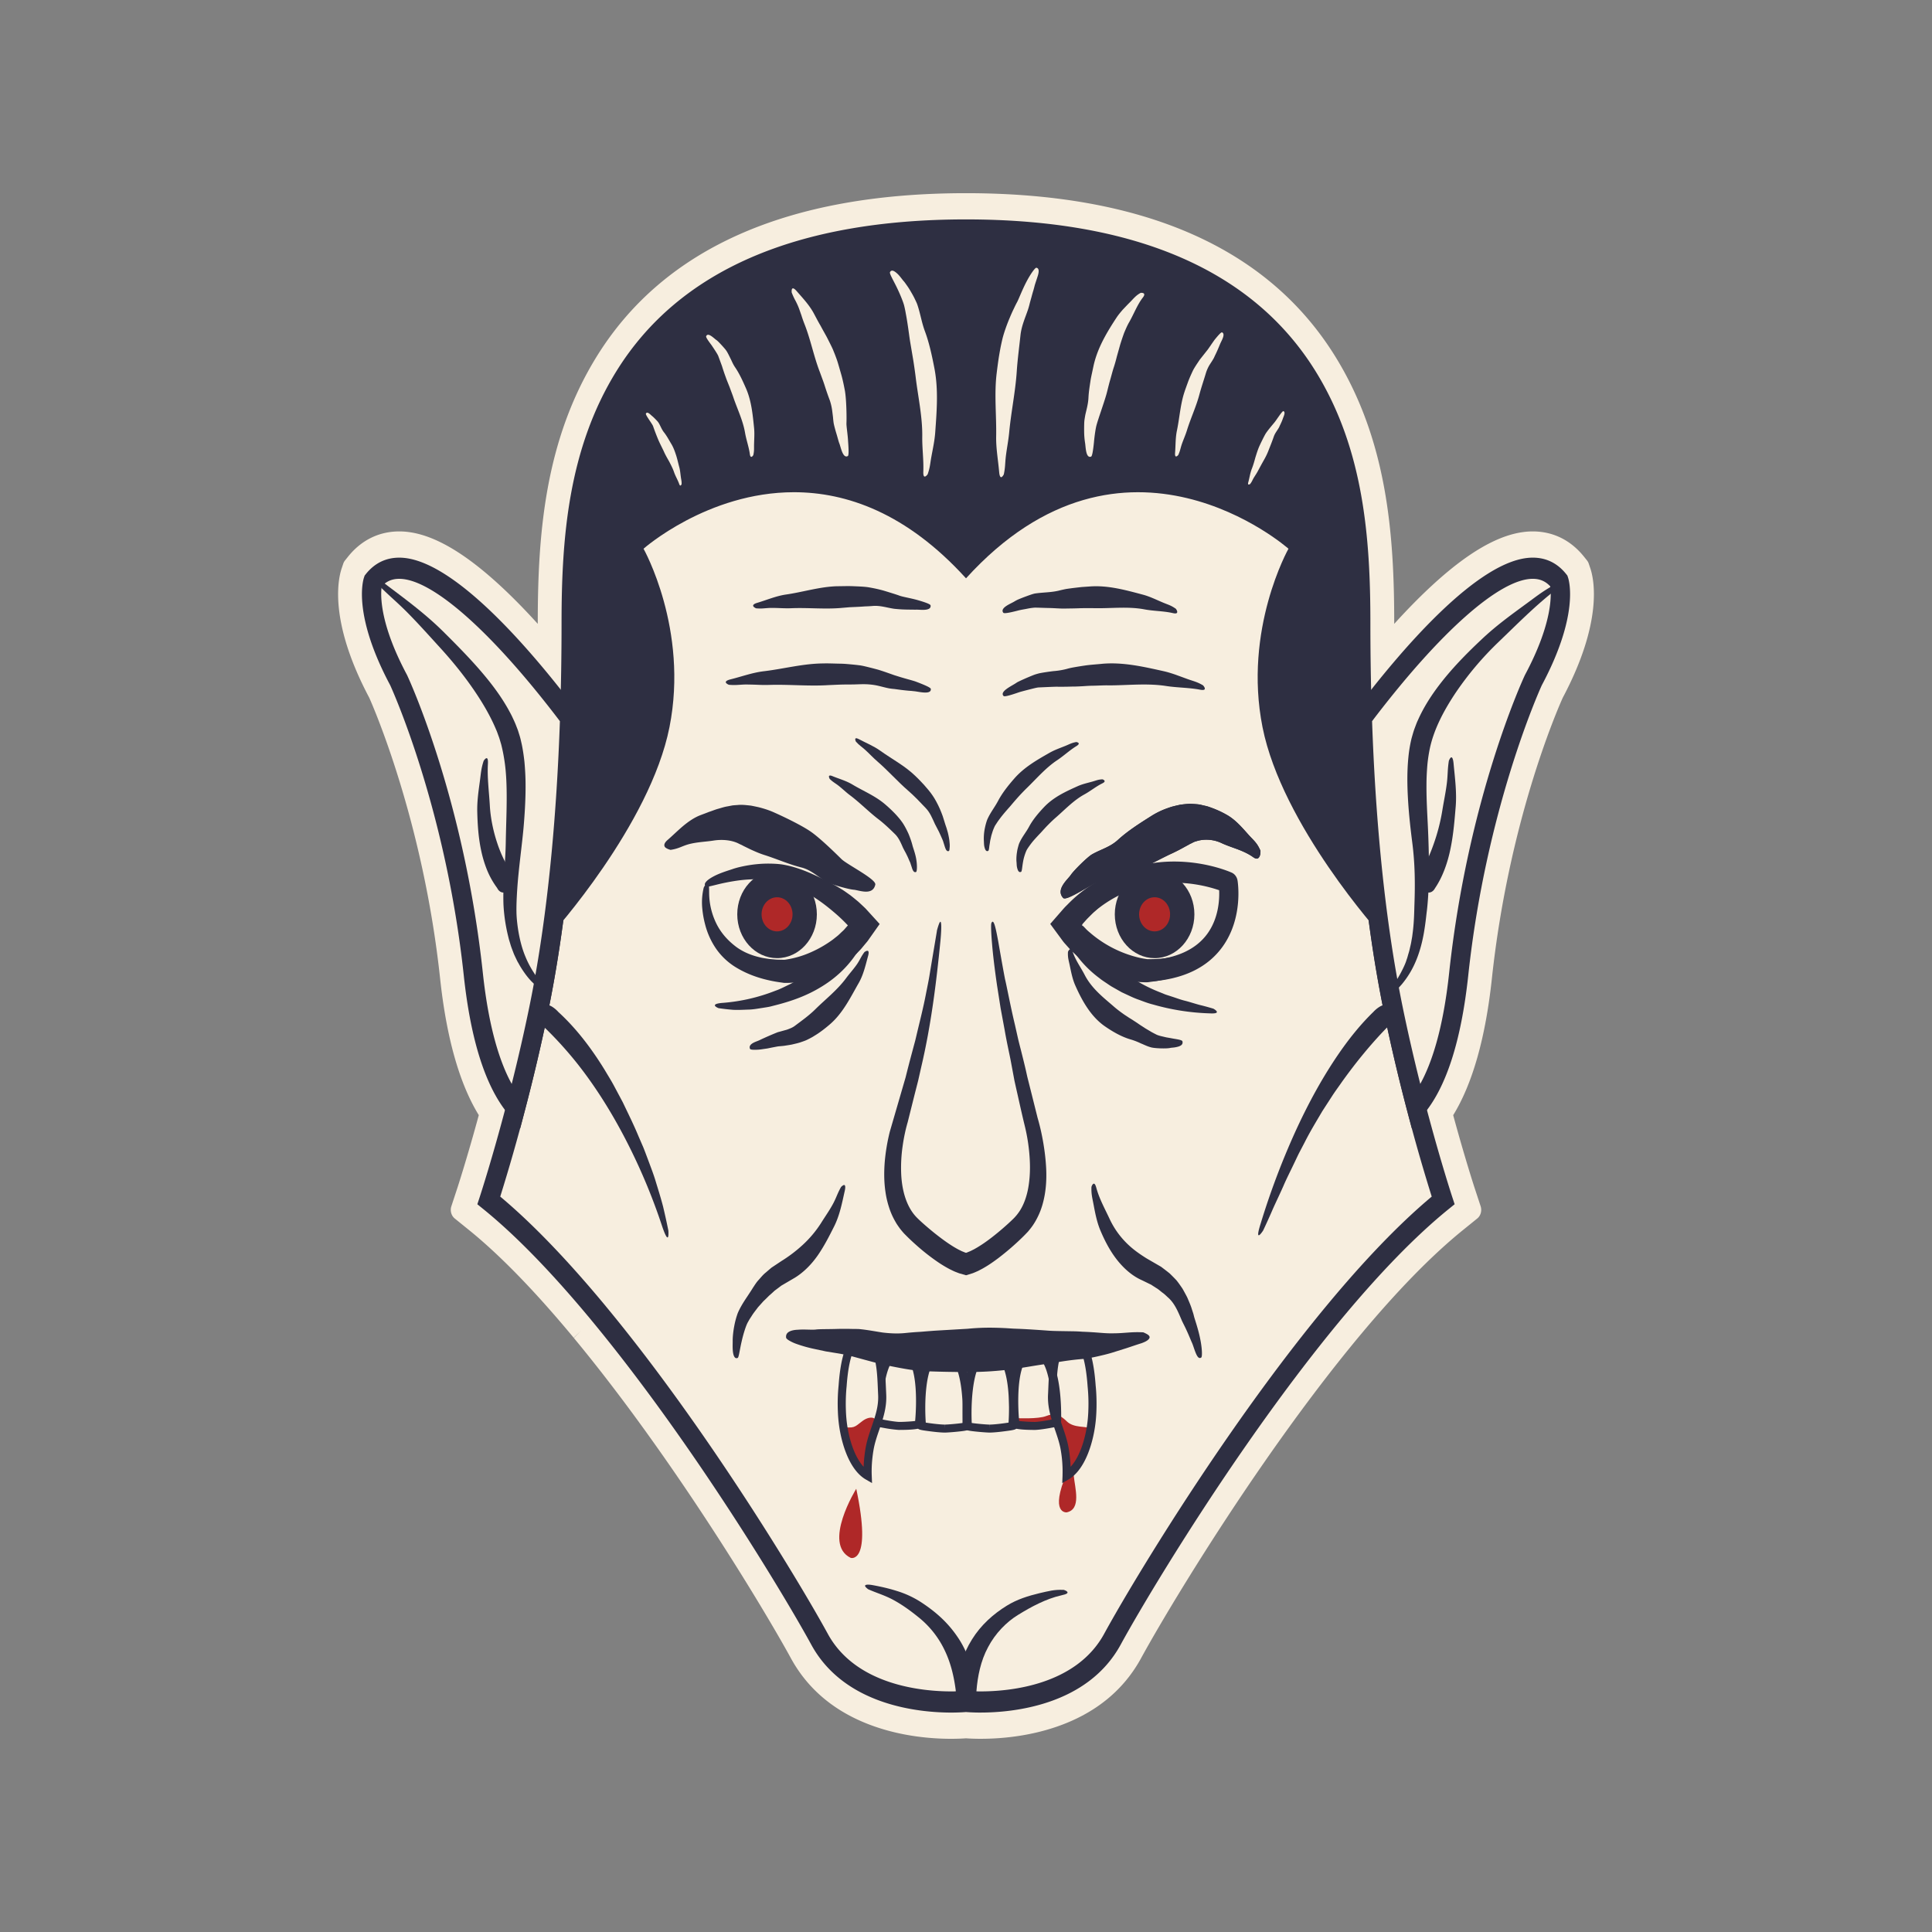 <?xml version="1.0" encoding="UTF-8"?>
<svg data-bbox="35.001 19.998 130 160.002" viewBox="0 0 200 200" height="200" width="200" xmlns="http://www.w3.org/2000/svg" data-type="color">
    <rect x="0" y="0" width="200" height="200" fill="#808080" stroke="none"/>
    <g>
        <path fill="#f7eedf" d="M99.998 22.715c17.566 0 29.745 5.292 36.197 15.729 4.981 8.057 5.668 17.27 5.668 26.025q.001 3.53.08 6.934c4.661-5.893 11.758-13.675 16.725-13.675 1.395 0 2.56.573 3.463 1.704l.121.152.064.189c.129.381 1.148 3.928-2.709 11.16-.291.637-5.77 12.835-7.616 30.043-.688 6.42-2.125 11.101-4.271 13.932l.242.912c1.304 4.831 2.357 8.042 2.368 8.073l.254.771-.6.486c-13.956 11.298-30.347 38.451-33.972 45.104-3.458 6.346-11.278 7.031-14.48 7.031-.778 0-1.326-.039-1.535-.056-.208.017-.757.056-1.535.056-3.202 0-11.021-.685-14.48-7.031-2.517-4.621-12.1-20.704-22.747-33.562l-.043-.054c-4.082-4.923-7.843-8.788-11.18-11.488l-.6-.486.253-.771c.012-.037 1.196-3.65 2.61-8.989-2.146-2.831-3.581-7.511-4.27-13.929-1.85-17.234-7.326-29.409-7.616-30.043-3.858-7.233-2.838-10.779-2.709-11.16l.064-.189.121-.152c.904-1.131 2.069-1.704 3.463-1.704 4.966 0 12.061 7.779 16.722 13.671.052-2.277.079-4.596.079-6.93 0-8.755.687-17.968 5.669-26.025 6.453-10.437 18.631-15.729 36.196-15.729m.004-1.605c-18.077 0-30.66 5.528-37.401 16.431-5.204 8.417-5.921 17.917-5.921 26.929q0 1.41-.014 2.839c-2.088-2.448-4.075-4.524-5.932-6.196-3.727-3.357-6.801-4.989-9.398-4.989-1.806 0-3.382.778-4.558 2.249l-.121.151-.178.222-.094.278-.064.189c-.25.738-1.291 4.807 2.793 12.487.426.942 5.661 12.792 7.451 29.465.67 6.243 2.05 10.972 4.108 14.078-1.303 4.843-2.36 8.071-2.371 8.105l-.253.771-.371 1.129.878.711.6.486c3.256 2.635 6.941 6.423 10.953 11.26l.041.051.008.01.008.009c10.568 12.764 20.076 28.722 22.574 33.306 1.685 3.092 4.427 5.313 8.149 6.601 2.889 1 5.717 1.21 7.581 1.21.703 0 1.233-.029 1.535-.052.302.023.832.052 1.535.052 1.863 0 4.691-.21 7.581-1.21 3.722-1.288 6.464-3.509 8.149-6.601 3.593-6.594 19.824-33.497 33.585-44.637l.6-.486.879-.712-.372-1.129-.254-.771c-.043-.131-1.076-3.297-2.341-7.983l-.031-.117c2.059-3.105 3.441-7.836 4.111-14.082 1.786-16.645 7.025-28.521 7.451-29.466 4.082-7.679 3.043-11.748 2.792-12.486l-.064-.189-.094-.277-.177-.222-.121-.152c-1.176-1.471-2.752-2.249-4.558-2.249-2.597 0-5.672 1.632-9.4 4.99-1.857 1.673-3.845 3.75-5.934 6.199q-.014-1.427-.014-2.843c0-9.013-.717-18.513-5.92-26.929-6.741-10.903-19.325-16.431-37.402-16.431Z" data-color="1"/>
        <path fill="#f7eedf" d="M101.533 180c-.672 0-1.196-.026-1.535-.05-.337.024-.86.05-1.535.05-1.934 0-4.871-.219-7.883-1.261-3.965-1.372-6.895-3.757-8.711-7.089-2.484-4.56-11.941-20.433-22.454-33.13l-.009-.011.738-.755-.753.736-.037-.047c-3.965-4.78-7.598-8.516-10.799-11.107l-1.479-1.197c-.36-.291-.503-.809-.351-1.271l.625-1.9c.01-.032.994-3.042 2.214-7.53-2-3.255-3.346-8.01-4.004-14.145-1.757-16.375-6.957-28.219-7.337-29.068-4.185-7.889-3.239-12.251-2.849-13.402l.158-.467a1.1 1.1 0 0 1 .188-.345l.299-.374c1.372-1.717 3.21-2.625 5.314-2.625 2.838 0 6.121 1.714 10.036 5.239 1.365 1.23 2.806 2.68 4.3 4.329v-.113c0-9.189.739-18.888 6.096-27.553 6.94-11.225 19.804-16.916 38.234-16.916s31.295 5.691 38.235 16.916c5.357 8.664 6.095 18.363 6.095 27.553v.117c1.495-1.65 2.937-3.101 4.302-4.331 3.915-3.527 7.199-5.241 10.038-5.241 2.104 0 3.941.908 5.314 2.625l.299.374q.123.153.187.345l.158.466c.39 1.151 1.336 5.513-2.849 13.402-.636 1.417-5.6 12.878-7.338 29.069-.658 6.139-2.005 10.895-4.006 14.15 1.197 4.402 2.173 7.397 2.215 7.526l.625 1.898c.152.463.01.981-.35 1.272l-1.479 1.197c-13.626 11.031-29.747 37.76-33.318 44.314-1.815 3.332-4.746 5.717-8.711 7.088-3.011 1.042-5.949 1.261-7.883 1.261Zm-1.535-3.88q.039 0 .076.003c.19.016.714.053 1.458.053 3.03 0 10.423-.633 13.616-6.493 3.646-6.692 20.141-34.01 34.232-45.421-.128-.392-1.139-3.515-2.383-8.126l-.183-.687-.061-.231a1.2 1.2 0 0 1 .194-1.022c2.019-2.663 3.38-7.155 4.044-13.351 1.874-17.461 7.479-29.891 7.717-30.411l.031-.063c3.666-6.874 2.688-10.047 2.634-10.208-.714-.892-1.599-1.326-2.706-1.326-3.514 0-9.184 4.721-15.966 13.294-.273.345-.71.47-1.101.315s-.655-.558-.666-1.015a306 306 0 0 1-.081-6.962c0-8.578-.665-17.593-5.493-25.401-6.254-10.115-18.152-15.244-35.365-15.244s-29.11 5.129-35.364 15.244c-4.828 7.809-5.494 16.823-5.494 25.401 0 2.293-.027 4.634-.079 6.958-.01.457-.275.861-.665 1.016-.391.155-.828.03-1.101-.315-6.78-8.571-12.449-13.291-15.963-13.291-1.107 0-1.992.434-2.706 1.326-.053.16-1.032 3.334 2.635 10.208l.031.063c.238.52 5.841 12.927 7.717 30.411.664 6.195 2.024 10.686 4.043 13.349.215.284.288.667.194 1.021-1.387 5.237-2.559 8.841-2.627 9.046 3.388 2.743 7.197 6.655 11.32 11.628l.027.035.022.027c10.702 12.926 20.33 29.088 22.86 33.732 3.193 5.86 10.586 6.493 13.616 6.493.744 0 1.268-.037 1.458-.053l.076-.003Zm42.897-107.81.003.249.153-.183a1 1 0 0 1-.156-.066m-85.95.062.153.183.003-.25a1 1 0 0 1-.156.066Z" data-color="1"/>
        <path fill="#2e2f42" d="M149.396 124.267c-13.753 11.133-30.111 37.852-34.236 45.423-4.126 7.572-15.161 6.44-15.161 6.44s-11.036 1.132-15.162-6.44c-2.526-4.636-9.641-16.455-17.935-27.476-2.17-3.243-4.864-6.345-7.332-9.083q-.607-.673-1.19-1.314c-.647-.712-7.736-7.206-7.669-7.407l.014-.042c.139-.429 1.349-4.178 2.767-9.593l-.109-.131c-.947-1.154-1.856-2.83-2.622-5.204h94.558a214 214 0 0 0 1.688 6.693c1.329 4.924 2.387 8.136 2.387 8.136Z" data-color="2"/>
        <path fill="#f7eedf" d="M101.533 176.962c-.802 0-1.353-.041-1.535-.057-.182.016-.733.057-1.535.057-3.152 0-10.848-.67-14.229-6.875-2.883-5.291-10.023-16.949-17.873-27.381l-.025-.035c-2.136-3.192-4.754-6.21-7.265-8.997q-.585-.648-1.147-1.266l-.041-.046c-.23-.253-1.482-1.429-2.807-2.674-1.088-1.022-2.322-2.181-3.259-3.082a56 56 0 0 1-1.158-1.137c-.455-.464-.783-.8-.607-1.327l.012-.037c.214-.659 1.325-4.132 2.645-9.135-1.027-1.314-1.905-3.086-2.61-5.274l-.333-1.031h96.096l.136.579a214 214 0 0 0 1.682 6.666c1.308 4.845 2.363 8.06 2.374 8.092l.179.544-.423.343c-13.995 11.329-30.418 38.533-34.05 45.197-3.381 6.205-11.076 6.875-14.228 6.875Zm-1.534-1.609.065.007c.005 0 .569.057 1.469.057 8.743 0 12.021-4.283 13.024-6.125 3.627-6.655 19.915-33.629 34.004-45.305a187 187 0 0 1-2.225-7.636 216 216 0 0 1-1.558-6.14H51.782c.607 1.621 1.318 2.934 2.123 3.913l.007.008.066.079.3.358-.109.418a192 192 0 0 1-2.654 9.246c.736.766 2.946 2.842 4.475 4.279 1.624 1.526 2.632 2.475 2.888 2.757l.041.046q.564.62 1.15 1.27c2.544 2.823 5.2 5.886 7.387 9.151 7.895 10.494 15.08 22.227 17.983 27.555 1.003 1.842 4.281 6.125 13.025 6.125.9 0 1.464-.056 1.47-.057z" data-color="1"/>
        <path fill="#f7eedf" d="M149.396 124.267c-13.753 11.133-30.111 37.852-34.236 45.423-4.126 7.572-15.161 6.44-15.161 6.44s-11.036 1.132-15.162-6.44c-2.526-4.636-9.641-16.455-17.935-27.476a172 172 0 0 0-4.93-6.26l-.03-.038a130 130 0 0 0-2.372-2.786c-2.97-3.388-5.963-6.416-8.845-8.763l-.122-.1s1.273-3.87 2.78-9.624l.002-.01c.42-1.6.857-3.346 1.291-5.195a185 185 0 0 0 1.103-5.013c.212-1.032.44-2.221.677-3.578.217-1.246.44-2.633.66-4.164.788-5.503 1.54-12.882 1.856-22.403.099-3.047.156-6.314.156-9.811 0-13.544 1.033-40.658 40.87-40.658s40.869 27.113 40.869 40.658c0 6.157.176 11.605.463 16.395v.021c.383 6.412.955 11.641 1.55 15.798.458 3.199.928 5.764 1.336 7.743.354 1.73.727 3.41 1.103 5.013a214 214 0 0 0 1.688 6.693c1.329 4.924 2.387 8.136 2.387 8.136Z" data-color="1"/>
        <path fill="#2e2f42" d="M101.533 177.285c-.778 0-1.326-.039-1.535-.056-.208.017-.757.056-1.535.056-3.202 0-11.021-.685-14.48-7.031-2.517-4.621-12.1-20.704-22.746-33.562l-.043-.054c-4.082-4.923-7.843-8.788-11.18-11.488l-.6-.486.253-.771c.013-.038 1.282-3.911 2.761-9.565a193 193 0 0 0 2.379-10.145c.234-1.145.46-2.337.67-3.544.242-1.392.455-2.743.654-4.129.955-6.66 1.575-14.153 1.845-22.273.104-3.171.156-6.458.156-9.77 0-8.755.687-17.968 5.669-26.025 6.453-10.437 18.631-15.729 36.196-15.729s29.745 5.292 36.197 15.729c4.981 8.057 5.668 17.27 5.668 26.025 0 5.713.155 11.205.461 16.322l.002.058c.336 5.607.853 10.876 1.538 15.662.389 2.717.834 5.298 1.324 7.672a198 198 0 0 0 2.775 11.637c1.304 4.831 2.357 8.042 2.368 8.073l.254.771-.6.486c-13.956 11.298-30.347 38.451-33.972 45.104-3.458 6.346-11.278 7.031-14.48 7.031Zm-1.535-2.256.092.009s.558.055 1.442.055c2.863 0 9.838-.581 12.773-5.967 3.618-6.639 19.819-33.47 33.907-45.255a191 191 0 0 1-2.159-7.427 200 200 0 0 1-2.809-11.777c-.499-2.42-.953-5.05-1.348-7.815-.696-4.861-1.22-10.209-1.56-15.895l-.002-.058a278 278 0 0 1-.463-16.43c0-5.656 0-16.183-5.322-24.791-6.059-9.801-17.684-14.771-34.552-14.771s-28.491 4.969-34.551 14.771c-5.323 8.61-5.323 19.136-5.323 24.791 0 3.338-.053 6.652-.157 9.849-.272 8.208-.901 15.789-1.868 22.535a142 142 0 0 1-.665 4.2c-.214 1.23-.444 2.446-.684 3.614a195 195 0 0 1-2.408 10.27 195 195 0 0 1-2.557 8.934c3.295 2.756 6.955 6.556 10.893 11.306l.04.051c10.746 12.977 20.429 29.23 22.973 33.899 2.935 5.386 9.91 5.967 12.773 5.967.884 0 1.438-.055 1.443-.055l.092-.009Z" data-color="2"/>
        <path fill="#f7eedf" d="M58.972 74.279c-.406 12.174-1.52 20.847-2.516 26.568a121 121 0 0 1-.677 3.579c-.764 3.724-1.61 7.22-2.394 10.207-1.859-2.181-3.591-6.338-4.389-13.786-1.933-18.016-7.731-30.44-7.731-30.44-3.747-7.012-2.65-10.251-2.65-10.251 4.534-5.672 15.922 8.245 20.356 14.123Z" data-color="1"/>
        <path fill="#2e2f42" d="m53.857 116.787-1.196-1.404c-2.358-2.767-3.924-7.615-4.652-14.407-1.85-17.234-7.326-29.409-7.616-30.043-3.858-7.233-2.838-10.779-2.709-11.16l.064-.189.121-.152c.904-1.131 2.069-1.704 3.463-1.704 5.61 0 13.94 9.931 18.406 15.85l.243.322-.014.419c-.333 9.992-1.185 18.987-2.533 26.735-.214 1.23-.444 2.445-.684 3.613a195 195 0 0 1-2.408 10.27zM39.516 60.701c-.11.697-.325 3.663 2.607 9.149l.027.055c.24.514 5.902 12.807 7.834 30.813.63 5.879 1.831 9.393 2.989 11.488.685-2.728 1.3-5.418 1.834-8.022.234-1.145.46-2.337.67-3.544 1.31-7.53 2.145-16.27 2.484-25.983C50.947 65.421 44.743 59.92 41.33 59.92c-.741 0-1.324.249-1.816.781Z" data-color="2"/>
        <path fill="#f7eedf" d="M141.028 74.279c.406 12.174 1.52 20.847 2.516 26.568.236 1.356.465 2.546.677 3.579.764 3.724 1.61 7.22 2.394 10.207 1.859-2.181 3.591-6.338 4.389-13.786 1.933-18.016 7.731-30.44 7.731-30.44 3.747-7.012 2.65-10.251 2.65-10.251-4.534-5.672-15.922 8.245-20.356 14.123Z" data-color="1"/>
        <path fill="#2e2f42" d="m146.144 116.787-.485-1.85a195 195 0 0 1-2.408-10.27c-.239-1.17-.469-2.386-.683-3.614-1.348-7.747-2.2-16.742-2.533-26.735l-.014-.419.243-.322c4.466-5.92 12.795-15.85 18.406-15.85 1.395 0 2.56.573 3.463 1.704l.121.152.064.189c.129.381 1.148 3.928-2.709 11.16-.291.637-5.77 12.835-7.616 30.043-.728 6.793-2.294 11.64-4.652 14.407zm-4.107-42.13c.339 9.714 1.174 18.454 2.484 25.983.21 1.205.435 2.398.67 3.544.534 2.605 1.15 5.295 1.834 8.022 1.158-2.095 2.359-5.61 2.989-11.488 1.932-18.006 7.594-30.298 7.834-30.813l.027-.055c2.916-5.456 2.719-8.419 2.604-9.153-.491-.53-1.073-.778-1.812-.778-3.413 0-9.617 5.502-16.631 14.737Z" data-color="2"/>
        <path fill="#2e2f42" d="M142.881 96.682s-10.169-11.259-12.185-21.403c-2.015-10.141 2.687-18.474 2.687-18.474s-16.967-15.013-33.382 3.063c-6.168-6.793-12.416-8.914-17.811-8.914-8.96 0-15.572 5.85-15.572 5.85s4.7 8.333 2.685 18.474C67.29 85.422 57.116 96.681 57.116 96.681c.789-5.502 1.54-12.881 1.856-22.403.1-3.047.157-6.313.157-9.81 0-13.544 1.033-40.658 40.87-40.658s40.87 27.114 40.87 40.658c0 6.157.177 11.605.463 16.394v.022c.383 6.412.956 11.64 1.55 15.797Z" data-color="2"/>
        <path fill="#2e2f42" d="M69.416 87.977s-.286-.064-.486-.206c-.202-.137-.273-.419.164-.804.537-.465 1.041-.967 1.591-1.434.552-.459 1.147-.887 1.832-1.15.292-.111.59-.219.885-.338.309-.096.604-.226.926-.315.322-.088.638-.201.986-.255l.517-.099c.178-.019.359-.029.541-.042.362-.041.74-.002 1.122.037.093.01.196.019.281.033l.239.047.478.102c.613.152 1.189.34 1.722.588.816.359 2.671 1.246 3.629 1.892.968.638 2.679 2.32 3.278 2.911.608.578 3.605 2.072 3.489 2.632-.26 1.2-1.716.564-2.231.53-.547-.042-2.366-.558-2.807-.811-.896-.516-1.6-1.24-2.607-1.493-1.296-.325-2.584-.894-3.797-1.28-.522-.161-1.025-.385-1.49-.598l-.672-.329-.161-.084a1 1 0 0 0-.145-.072 4 4 0 0 1-.245-.117c-.663-.334-1.629-.462-2.629-.301-.776.122-1.653.142-2.51.367-.742.204-1.042.466-1.899.59Z" data-color="2"/>
        <path fill="#2e2f42" d="M88.595 98.801c-.992 1.472-2.289 2.598-3.693 3.427-1.401.846-2.909 1.385-4.421 1.779l-.75.193c-.252.057-.509.089-.764.133-.512.076-1.021.176-1.539.181-.516.018-1.029.048-1.538.022a22 22 0 0 1-1.509-.173s-.262-.102-.348-.22.001-.253.685-.318a18.8 18.8 0 0 0 5.545-1.262c.449-.153.873-.371 1.299-.578.433-.19.835-.448 1.243-.687l.305-.18.291-.205.579-.409c.191-.138.367-.3.551-.447.182-.151.367-.296.533-.466a14.3 14.3 0 0 0 1.935-2.182s.029-.062.087-.142a1.2 1.2 0 0 1 .259-.254c.234-.157.559-.214 1.098.085.541.301.584.779.485 1.119a1.4 1.4 0 0 1-.205.422c-.071.102-.129.161-.129.161Z" data-color="2"/>
        <path fill="#2e2f42" d="M89.495 98.552c-.005.012.587-.466.382.361-.267.969-.479 1.96-.975 2.834-.424.737-.825 1.505-1.293 2.244-.467.737-1.004 1.442-1.646 2.001-.239.21-.652.557-1.111.878-.227.165-.473.309-.699.452-.231.133-.454.244-.64.335-.187.089-.433.169-.696.258-.265.085-.559.147-.839.214-.284.055-.563.094-.802.132-.241.03-.447.042-.587.056-.14.016-.383.071-.676.123l-.465.095-.493.072a5 5 0 0 1-.881.066c-.24-.003-.403-.03-.432-.095-.124-.286.082-.484.348-.628.134-.072.284-.131.419-.181.135-.053.254-.106.328-.146a34 34 0 0 1 1.771-.768c.324-.084.63-.175.94-.258.3-.111.606-.217.878-.435.712-.531 1.461-1.07 2.077-1.683.533-.528 1.086-1.009 1.635-1.527.547-.517 1.092-1.07 1.563-1.708.367-.495.792-.951 1.149-1.481.305-.464.387-.739.744-1.213Z" data-color="2"/>
        <path fill="#2e2f42" d="M87.065 122.876s.147-.154.27-.196c.122-.044.229.071.116.59-.281 1.253-.518 2.522-1.1 3.684-.494.983-1.003 1.986-1.647 2.93-.643.939-1.458 1.792-2.419 2.384l-1.404.822c-.231.18-.472.356-.697.524-.206.195-.403.373-.573.517-.158.159-.355.36-.583.57l-.322.362c-.11.125-.231.245-.328.385-.205.27-.415.533-.568.788l-.224.343-.156.28c-.186.302-.474 1.193-.661 2.036-.197.844-.283 1.629-.404 1.675-.276.131-.429-.17-.487-.596-.058-.419-.025-.932-.029-1.175-.008-.259.036-.858.147-1.452a8.4 8.4 0 0 1 .378-1.42c.419-.973 1.014-1.709 1.558-2.6.188-.28.369-.584.607-.834.232-.256.453-.539.726-.753l.396-.341.2-.169.213-.142.825-.548a14.7 14.7 0 0 0 2.187-1.659 11.4 11.4 0 0 0 1.907-2.269c.423-.682.896-1.335 1.283-2.07.332-.64.417-1.008.79-1.666Z" data-color="2"/>
        <path fill="#2e2f42" d="M85.892 80.633s-.072-.129-.078-.231.069-.177.355-.06c.694.287 1.414.476 2.072.871 1.112.67 2.376 1.174 3.413 2.073.193.167.519.453.843.783.163.163.326.336.471.509.15.167.279.337.383.481.214.284.478.77.693 1.245.206.487.355.965.417 1.219.062.253.311.875.4 1.499.099.62.063 1.198-.025 1.24-.2.095-.325-.111-.411-.354a14 14 0 0 0-.123-.377c-.039-.119-.071-.225-.099-.29-.077-.135-.189-.457-.346-.753-.067-.152-.152-.296-.219-.42l-.152-.292c-.231-.521-.437-1.04-.851-1.444-.531-.517-1.097-1.064-1.68-1.51-1.007-.765-1.913-1.71-2.968-2.501-.41-.306-.781-.672-1.189-.992-.354-.275-.563-.359-.905-.696Z" data-color="2"/>
        <path fill="#2e2f42" d="M88.606 76.774s-.072-.142-.073-.246.083-.169.389-.007c.741.398 1.514.698 2.211 1.199 1.181.849 2.523 1.542 3.616 2.599.204.197.547.533.89.911.342.379.686.795.905 1.124.226.32.516.849.748 1.376.117.262.214.53.299.758l.179.572c.034.142.124.38.219.67l.136.471c.044.165.073.341.108.51.04.168.048.34.065.497.014.158.029.303.018.431-.011.254-.035.425-.081.45-.199.107-.326-.121-.414-.393-.038-.137-.091-.286-.132-.42-.044-.133-.071-.253-.11-.324-.076-.153-.21-.511-.379-.848-.167-.338-.346-.663-.419-.807-.271-.588-.497-1.175-.952-1.648-.577-.611-1.193-1.261-1.824-1.805-1.086-.942-2.06-2.052-3.183-3.024-.438-.376-.829-.808-1.26-1.197-.375-.335-.6-.453-.956-.849" data-color="2"/>
        <path fill="#2e2f42" d="M78.259 62.969s-.176-.076-.258-.18-.051-.249.361-.376c1-.295 1.956-.712 2.989-.866 1.752-.248 3.531-.818 5.328-.861.336 0 .903-.02 1.499-.009.596.027 1.22.043 1.666.108.445.073 1.111.201 1.733.386.622.191 1.206.37 1.508.481.301.122 1.108.253 1.839.449.728.211 1.388.425 1.409.571.09.636-1.13.42-1.508.441-.102.008-.266-.006-.465-.005-.2 0-.431-.003-.661-.01-.461-.01-.913-.055-1.108-.074-.784-.109-1.489-.371-2.289-.29a17 17 0 0 1-.779.042q-.395.03-.79.049l-.787.035-.772.066c-1.751.166-3.503-.038-5.29.038-.695.027-1.386-.04-2.085-.032-.604.012-.905.102-1.539.039Z" data-color="2"/>
        <path fill="#2e2f42" d="M75.451 70.888s-.198-.078-.281-.184c-.085-.106-.042-.251.438-.374 1.164-.285 2.284-.707 3.479-.845 2.027-.242 4.095-.802 6.169-.806.387-.018 1.043.012 1.731.025.344.003.696.034 1.027.065.331.03.64.062.897.095.258.026.578.101.923.186s.717.181 1.077.278c.718.221 1.387.473 1.737.59.176.052.492.157.871.265.378.113.822.224 1.241.36.829.313 1.579.622 1.597.771.076.653-1.308.269-1.738.239q-.088-.007-.223-.025l-.311-.023c-.229-.02-.494-.048-.757-.08l-.747-.101a6 6 0 0 1-.525-.062c-.451-.086-.876-.214-1.307-.306a7 7 0 0 0-1.33-.128c-.296-.002-.599.013-.903.022q-.457.011-.916.01c-.611 0-1.224.04-1.812.061-2.039.134-4.073-.082-6.148-.019a15 15 0 0 1-1.206-.013 40 40 0 0 0-1.206-.03c-.698.011-1.051.097-1.777.029" data-color="2"/>
        <path fill="#2e2f42" d="M57.815 104.774c1.892 1.736 3.436 3.797 4.778 5.976.325.553.669 1.091.971 1.658l.905 1.697c.553 1.161 1.127 2.307 1.62 3.499l.506 1.17c.16.396.307.8.46 1.202.298.808.617 1.608.859 2.442.253.828.513 1.651.727 2.483q.301 1.259.55 2.501s.033.455-.029.629c-.063.174-.222.067-.603-1.046a61.6 61.6 0 0 0-3.764-8.969c-1.475-2.855-3.167-5.568-5.108-8.006a39 39 0 0 0-3.21-3.543s-.342-.258-.594-.635c-.256-.376-.421-.848-.102-1.409.323-.567.873-.485 1.294-.254.423.235.739.607.739.607Z" data-color="2"/>
        <path fill="#f7eedf" d="M95.395 147.611s-.71-7.681 2.265-7.681 2.434 7.681 2.434 7.681c-.025.118-1.98.281-2.323.275-.845-.014-2.374-.261-2.376-.275" data-color="1"/>
        <path fill="#2e2f42" d="M97.79 148.3h-.028c-.475-.008-1.113-.082-1.565-.142-1.051-.14-1.24-.166-1.267-.518h.002c-.056-.577-.453-5.652 1.205-7.445.41-.443.937-.678 1.523-.678.545 0 1.027.193 1.431.574.795.748 1.282 2.252 1.447 4.471a24 24 0 0 1 .021 3.075l-.007.051c-.073.348-.407.411-1.419.516-.516.053-1.119.097-1.344.097Zm-1.955-1.032c.478.074 1.384.196 1.945.205l.01.413v-.413c.311 0 1.364-.091 1.855-.167.082-1.693 0-5.488-1.234-6.649a1.06 1.06 0 0 0-.751-.314c-.283 0-.518.099-.738.311-1.206 1.16-1.207 4.911-1.087 6.614" data-color="2"/>
        <path fill="#f7eedf" d="M90.863 147.262s-.297-7.433 2.428-7.331 1.877 7.492 1.877 7.492c-.028.113-1.827.203-2.141.186-.773-.043-2.164-.333-2.164-.347" data-color="1"/>
        <path fill="#2e2f42" d="M93.136 148.025q-.087 0-.137-.003a13 13 0 0 1-1.436-.191c-.956-.171-1.155-.207-1.166-.556-.022-.574-.167-5.668 1.558-7.249a1.85 1.85 0 0 1 1.357-.508c.495.019.925.211 1.279.572.718.734 1.11 2.206 1.164 4.374a24 24 0 0 1-.121 3l-.009.048c-.051.204-.128.512-2.489.512Zm-1.815-1.086c.439.088 1.236.23 1.736.257l.079.001c.404 0 1.193-.047 1.598-.095.155-1.654.251-5.347-.849-6.471-.184-.187-.378-.279-.613-.288h-.036c-.225 0-.419.081-.611.256-1.152 1.056-1.333 4.679-1.305 6.339Z" data-color="2"/>
        <path fill="#f7eedf" d="M104.846 147.611s.71-7.681-2.265-7.681-2.434 7.681-2.434 7.681c.025.118 1.98.281 2.323.275.845-.014 2.374-.261 2.376-.275" data-color="1"/>
        <path fill="#2e2f42" d="M102.452 148.3c-.225 0-.828-.044-1.344-.097-1.012-.105-1.346-.168-1.419-.515l-.007-.051a24 24 0 0 1 .021-3.075c.166-2.218.653-3.723 1.447-4.471.404-.38.886-.574 1.431-.574s1.025.194 1.422.575c1.779 1.707 1.361 6.958 1.308 7.552-.033.349-.221.374-1.267.514-.452.061-1.09.134-1.565.142zm-1.856-.994c.491.076 1.544.167 1.855.167v.413l.01-.413c.56-.009 1.466-.131 1.944-.205.116-1.708.108-5.469-1.088-6.616-.22-.211-.454-.309-.737-.309s-.527.103-.751.314c-1.233 1.161-1.316 4.956-1.234 6.649Z" data-color="2"/>
        <path fill="#f7eedf" d="M109.375 147.262s.297-7.433-2.428-7.331-1.877 7.492-1.877 7.492c.028.113 1.827.203 2.142.186.773-.043 2.164-.333 2.164-.347Z" data-color="1"/>
        <path fill="#f7eedf" d="M89.357 138.43c-1.457-.048-1.965 2.674-2.131 5.036l-.001.014c-.018.16-.133 1.263-.072 2.649v.003q.014.353.047.725c.174 1.982.952 4.927 2.62 5.889a13.5 13.5 0 0 1 .182-2.67c.326-1.986 1.425-3.611 1.319-5.704-.082-1.61-.063-3.259-.673-4.761-.24-.59-.642-1.161-1.291-1.182Z" data-color="1"/>
        <path fill="#f7eedf" d="M110.874 138.43c1.457-.048 1.965 2.674 2.131 5.036l.001.014c.018.16.133 1.263.072 2.649v.003q-.014.353-.047.725c-.174 1.982-.952 4.927-2.62 5.889a13.5 13.5 0 0 0-.182-2.67c-.326-1.986-1.425-3.611-1.319-5.704.082-1.61.063-3.259.673-4.761.24-.59.642-1.161 1.291-1.182Z" data-color="1"/>
        <path fill="#2e2f42" d="M98.941 175.008c-.19-1.49-.531-2.904-1.164-4.201a9.7 9.7 0 0 0-2.69-3.388c-.889-.721-1.817-1.394-2.849-1.922-.901-.438-1.403-.562-2.352-.971 0 0-.236-.162-.312-.295-.083-.13.048-.265.755-.141.861.159 1.706.347 2.542.616a10 10 0 0 1 2.43 1.123c.657.427 1.345.927 2.008 1.531a11.6 11.6 0 0 1 1.832 2.12c1.097 1.604 1.694 3.599 1.828 5.323 0 0 .08.331-.024.667-.097.338-.346.664-.95.66s-.864-.29-.972-.565c-.1-.278-.081-.557-.081-.557Z" data-color="2"/>
        <path fill="#2e2f42" d="M39.08 60.465s-.252-.337-.294-.516c-.045-.179.145-.207 1.005.437 2.085 1.576 4.161 3.085 6.065 4.968 1.617 1.609 3.251 3.25 4.737 5.107.74.93 1.441 1.917 2.045 3.003.147.275.302.543.431.834.136.285.27.572.382.876.058.151.119.299.173.452l.146.47c.105.314.166.63.24.945.101.473.203 1.111.282 1.836.064.723.115 1.535.115 2.354.012 1.641-.109 3.315-.213 4.503-.106 1.191-.334 2.947-.504 4.606s-.243 3.226-.225 4.042c.004.81.202 2.951.938 4.677.353.867.823 1.611 1.216 2.143l.272.366c.084.108.166.196.229.278.129.161.203.275.208.325.019.222-.102.26-.318.17-.215-.089-.533-.294-.839-.601-.635-.589-1.235-1.535-1.477-1.991l-.122-.207-.132-.271c-.091-.2-.213-.427-.306-.69-.098-.261-.216-.544-.301-.848l-.141-.461c-.043-.157-.079-.317-.119-.476a17.5 17.5 0 0 1-.454-3.148c-.077-2.277.207-4.298.239-6.496.023-1.418.087-2.877.093-4.312.008-1.434-.034-2.854-.239-4.151a17 17 0 0 0-.331-1.641c-.08-.258-.148-.515-.238-.771-.1-.254-.176-.514-.294-.765-.425-1.017-.965-2.011-1.566-2.977-1.208-1.931-2.645-3.753-4.202-5.461-1.218-1.332-2.391-2.656-3.659-3.915-1.104-1.081-1.738-1.573-2.842-2.696Z" data-color="2"/>
        <path fill="#2e2f42" d="M51.461 91.918a8.5 8.5 0 0 1-1.038-1.844 12 12 0 0 1-.607-2c-.293-1.353-.378-2.715-.411-4.058-.022-1.051.122-2.064.26-3.072.123-.869.124-1.334.404-2.183 0 0 .13-.21.25-.262.121-.048.221.029.187.62-.074 1.441.122 2.853.201 4.277.069 1.22.337 2.598.765 3.874a13.3 13.3 0 0 0 1.62 3.304s.038.035.079.099a.8.8 0 0 1 .108.277c.043.232-.016.59-.452 1.051s-.78.449-1.022.312a.8.8 0 0 1-.26-.251 1 1 0 0 1-.084-.145Z" data-color="2"/>
        <path fill="#f7eedf" d="M110.479 95.721c7.205-8.677 16.652-4.371 16.652-4.371s1.441 8.64-8.326 9.169c0 0-5.124 0-8.326-4.798" data-color="1"/>
        <path fill="#2e2f42" d="M118.805 101.616c-.23 0-5.667-.06-9.128-5.245a1.18 1.18 0 0 1 .067-1.389c3.978-4.79 8.612-5.796 11.799-5.796 3.403 0 5.865 1.105 5.969 1.152.312.142.537.449.598.815.026.155.611 3.844-1.551 6.85-1.587 2.206-4.179 3.421-7.705 3.612zm-7.002-5.83c2.773 3.467 6.674 3.63 6.983 3.637 2.912-.163 5.002-1.099 6.213-2.782 1.158-1.61 1.249-3.529 1.207-4.486a14.6 14.6 0 0 0-4.663-.777c-3.774 0-7.047 1.482-9.74 4.408" data-color="2"/>
        <path fill="#2e2f42" d="M112.982 97.426a18.4 18.4 0 0 0 3.102 3.029 15.8 15.8 0 0 0 3.808 2.191l.681.277c.23.087.467.153.702.233.472.149.942.335 1.429.449.484.126.966.286 1.452.418q.732.175 1.46.397s.253.14.333.271-.016.252-.726.212a23.8 23.8 0 0 1-5.887-.924c-.49-.12-.964-.308-1.443-.485-.484-.161-.945-.393-1.415-.609l-.352-.164-.341-.192-.682-.387c-.226-.132-.44-.29-.662-.435-.22-.148-.442-.292-.649-.465a11.4 11.4 0 0 1-2.408-2.424s-.056-.061-.125-.165a1.4 1.4 0 0 1-.196-.43c-.092-.345-.042-.828.499-1.128.539-.3.857-.239 1.084-.076a1.2 1.2 0 0 1 .335.407Z" data-color="2"/>
        <path fill="#2e2f42" d="M110.558 98.534c-.002-.013.28-.657.498.036.298.864.837 1.587 1.245 2.381.355.683.847 1.279 1.378 1.804.532.528 1.1.986 1.64 1.457.202.177.557.46.943.732.191.14.398.263.585.393.192.121.374.228.522.329.149.098.339.216.54.36.203.141.431.277.651.426l.642.381c.197.11.37.194.487.256.117.063.339.136.61.196l.431.102.46.08c.304.062.598.102.82.149.222.049.373.106.393.176.087.307-.133.462-.426.551a3 3 0 0 1-.457.094c-.148.019-.279.024-.365.042-.358.096-1.693.054-2.045-.071-.358-.094-.681-.265-1.01-.396a7 7 0 0 0-1.009-.395c-.935-.261-1.867-.79-2.692-1.359-.72-.493-1.324-1.161-1.825-1.898-.502-.739-.907-1.544-1.265-2.356-.282-.636-.415-1.325-.554-1.992-.114-.576-.237-.859-.198-1.477Z" data-color="2"/>
        <path fill="#2e2f42" d="M96.985 96.354s.169-.656.294-.869c.123-.215.244.049.079 1.874-.437 4.431-.973 8.762-1.994 13.106l-.314 1.393-.354 1.385-.697 2.784c-.016.059-.024.109-.052.198l-.045.157-.086.324q-.082.329-.153.663-.141.67-.233 1.347a15.6 15.6 0 0 0-.143 2.698c.061 1.77.532 3.472 1.554 4.556.249.263.582.563.907.848q.493.43.998.836c.674.535 1.361 1.047 2.053 1.461.165.093.348.208.58.316l.183.091.2.081c.07.028.147.065.219.081.056.016.022.007.026.008h-.004l-.01.001.074-.022c.031-.007.066-.024.101-.038.139-.061.283-.109.439-.195l.236-.118.245-.141c.166-.091.335-.204.509-.314.693-.451 1.431-1.032 2.151-1.649.361-.311.714-.627 1.055-.957a5 5 0 0 0 .764-.913c.422-.657.671-1.405.818-2.081.174-.805.279-1.882.222-3.085a19 19 0 0 0-.554-3.753c-.325-1.335-.6-2.622-.858-3.748l-.18-.81-.138-.742-.225-1.205c-.119-.665-.399-1.841-.645-3.268l-.421-2.269-.377-2.405c-.232-1.598-.421-3.133-.514-4.306-.104-1.171-.119-1.978-.067-2.109.233-.557.455.516.711 1.902.242 1.391.544 3.107.702 3.896.2.833.563 2.803 1.03 4.748l.325 1.446c.111.469.232.917.335 1.332.209.83.379 1.524.473 1.943l.141.635.157.624.31 1.233.603 2.41c.251.855.435 1.694.585 2.567.148.87.256 1.761.301 2.69.055 1.196-.024 2.459-.383 3.707a7.6 7.6 0 0 1-.777 1.801 6 6 0 0 1-.569.807l-.156.191-.165.172-.165.171-.152.153a27 27 0 0 1-2.597 2.254c-.46.343-.927.676-1.436.969a6 6 0 0 1-.388.215c-.134.068-.259.141-.405.199-.143.06-.278.125-.428.178l-.671.207-.612-.174c-.14-.035-.254-.09-.38-.136-.254-.092-.476-.21-.707-.321a13 13 0 0 1-1.268-.768 22 22 0 0 1-2.263-1.789 21 21 0 0 1-1.062-1.008c-.191-.183-.368-.405-.544-.622-.162-.229-.331-.455-.466-.702a7.4 7.4 0 0 1-.68-1.533 9.3 9.3 0 0 1-.368-1.604c-.157-1.075-.15-2.138-.063-3.172a20 20 0 0 1 .516-3.031l1.633-5.618q.274-1.1.561-2.182l.289-1.08.146-.539.129-.542c.34-1.446.715-2.883.993-4.354.126-.635.243-1.194.333-1.72l.249-1.505.547-3.258Z" data-color="2"/>
        <path fill="#2e2f42" d="M130.481 88.074s.023.324-.08.553c-.107.228-.272.395-.685.096-.504-.358-1.072-.604-1.63-.817-.563-.207-1.113-.389-1.632-.63-.887-.421-1.879-.437-2.631-.187-.196.042-.36.147-.523.224-.043.021-.078.034-.126.06l-.158.089-.316.171c-.435.243-.892.485-1.371.709-.715.314-2.424 1.239-3.434 1.672-1.008.42-3.203.955-3.976 1.174-.778.204-3.507 2.156-3.861 1.765-.803-.87.467-1.904.778-2.361.326-.489 1.748-1.883 2.2-2.143.915-.526 1.866-.748 2.677-1.49 1.05-.961 2.295-1.744 3.49-2.499a8.2 8.2 0 0 1 1.667-.801c.149-.052.293-.103.448-.149q.243-.065.486-.122l.244-.055c.079-.018.16-.036.265-.047q.296-.037.588-.062c.097-.007.195-.017.291-.02l.284.016q.284.019.561.046c.184.021.358.071.535.108.174.044.354.074.519.134q1.004.333 1.862.82c.905.497 1.585 1.293 2.239 2.024.557.636.926.853 1.291 1.721Z" data-color="2"/>
        <path fill="#2e2f42" d="M112.988 122.862s.066-.215.167-.293c.103-.077.216-.055.343.42.32 1.16.902 2.182 1.39 3.24a8.7 8.7 0 0 0 1.678 2.397c.668.681 1.413 1.198 2.148 1.654l1.481.857c.301.227.61.46.892.69.263.257.505.502.701.711.183.223.391.524.613.846.101.169.197.351.296.533.097.183.201.362.276.556.163.38.319.744.417 1.079l.146.45.091.355c.114.382.445 1.351.625 2.281.191.926.223 1.804.1 1.895-.263.172-.432-.139-.583-.507-.152-.375-.283-.836-.382-1.039-.102-.216-.301-.728-.527-1.214-.218-.491-.473-.949-.554-1.159-.356-.832-.682-1.63-1.317-2.233-.213-.181-.402-.392-.634-.552-.225-.166-.426-.364-.669-.499l-.347-.224-.171-.113-.184-.088-.74-.362c-1.067-.462-1.962-1.284-2.673-2.204-.713-.928-1.243-1.971-1.685-3.027-.339-.832-.508-1.702-.669-2.559-.136-.739-.26-1.115-.229-1.891" data-color="2"/>
        <path fill="#2e2f42" d="M114.124 80.675s.133.04.194.115c.06.076.06.174-.208.305-.653.321-1.224.798-1.863 1.147-1.1.6-2.015 1.578-2.94 2.382-.175.151-.464.416-.75.707-.145.144-.29.294-.42.44-.136.141-.254.279-.357.391-.211.22-.522.55-.813.882a9 9 0 0 0-.641.874c-.114.19-.323.739-.414 1.268-.1.527-.112 1.02-.209 1.065-.205.099-.32-.086-.394-.356a1.7 1.7 0 0 1-.063-.422c-.009-.138-.015-.263-.026-.343a4.6 4.6 0 0 1 .066-.96c.026-.2.077-.39.123-.555.043-.165.088-.3.126-.374.281-.627.681-1.077.992-1.658.406-.758.995-1.441 1.56-2.038.992-1.042 2.256-1.61 3.473-2.16.479-.215.982-.325 1.474-.461.426-.115.63-.23 1.09-.247Z" data-color="2"/>
        <path fill="#2e2f42" d="M111.413 76.814s.147.02.219.086c.07.067.074.168-.214.343-.7.43-1.304 1.005-1.99 1.46-1.178.782-2.151 1.925-3.153 2.896-.189.183-.5.5-.813.844a33 33 0 0 0-.849.98c-.228.261-.577.646-.888 1.036-.157.194-.297.393-.425.565l-.287.437c-.06.11-.153.317-.246.572l-.128.413c-.041.145-.067.296-.103.443-.04.146-.051.293-.075.428-.021.135-.047.261-.054.37-.024.218-.058.369-.105.393-.205.109-.32-.098-.391-.399-.042-.15-.047-.317-.054-.47-.004-.153-.015-.293-.014-.381a5.3 5.3 0 0 1 .101-1.058c.085-.429.213-.851.295-1.015.316-.683.734-1.197 1.076-1.838.44-.838 1.063-1.612 1.661-2.298 1.043-1.203 2.382-1.953 3.679-2.696.51-.289 1.051-.477 1.58-.69.458-.182.675-.33 1.176-.419Z" data-color="2"/>
        <path fill="#2e2f42" d="M121.728 63.027s.123.159.137.293c.013.134-.06.241-.458.146-.979-.223-1.979-.2-2.966-.39-1.697-.314-3.471-.078-5.162-.118-.318 0-.857-.006-1.42.003-.563.026-1.154.027-1.578.036-.422.017-1.065-.042-1.677-.057-.611-.009-1.2-.042-1.506-.037a6 6 0 0 0-.744.107c-.32.066-.697.117-1.048.215-.706.179-1.358.321-1.445.205-.387-.507.796-.944 1.141-1.161.091-.054.245-.146.436-.227.191-.08.415-.169.642-.255.453-.166.911-.336 1.114-.356.824-.116 1.584-.096 2.393-.284q.392-.1.8-.179.407-.06.821-.111c.275-.032.551-.066.825-.092l.812-.056c1.858-.133 3.672.372 5.453.846.698.183 1.349.506 2.009.786.568.247.886.3 1.421.683Z" data-color="2"/>
        <path fill="#2e2f42" d="M124.538 70.947s.152.159.18.294-.052.243-.52.15c-1.148-.214-2.303-.197-3.458-.373-1.979-.311-4.034-.065-6.002-.067-.371-.018-.994.025-1.65.036-.328.002-.662.028-.976.048-.314.019-.608.032-.854.037-.247-.002-.553.012-.888.017a41 41 0 0 1-1.053 0c-.706.02-1.38.058-1.736.071-.18 0-.486.079-.852.171-.365.096-.793.2-1.197.318-.796.276-1.533.507-1.638.402-.465-.457.875-1.061 1.264-1.328q.077-.054.204-.128l.293-.141a27 27 0 0 1 .733-.325c.259-.109.52-.218.745-.301.228-.07.419-.123.536-.146.474-.09.932-.152 1.387-.209a7.7 7.7 0 0 0 1.376-.226c.301-.09.611-.146.924-.2q.47-.08.948-.151c.636-.092 1.273-.123 1.889-.189 2.143-.167 4.243.324 6.315.785.405.092.799.221 1.189.353l1.162.424c.668.247 1.035.295 1.677.677Z" data-color="2"/>
        <path fill="#2e2f42" d="M143.506 106.445c-1.64 1.691-3.161 3.559-4.576 5.533-.344.502-.711.987-1.042 1.503l-1.001 1.545c-.624 1.065-1.274 2.12-1.834 3.24l-.576 1.098c-.186.372-.36.753-.543 1.13-.358.759-.748 1.507-1.08 2.287-.342.774-.711 1.537-1.059 2.306a69 69 0 0 1-1.036 2.296s-.241.376-.393.471-.213-.094.151-1.234a78 78 0 0 1 3.498-9.302c1.367-3.013 2.945-5.933 4.844-8.632.991-1.399 2.076-2.732 3.309-3.931 0 0 .322-.366.75-.594.427-.224.981-.298 1.304.269.32.561.15 1.026-.112 1.394a3 3 0 0 1-.605.621Z" data-color="2"/>
        <path fill="#2e2f42" d="M118.349 137.923s.092.033.207.091.26.127.356.223c.095.094.14.211.032.358-.123.159-.336.294-.777.454-.524.162-1.036.342-1.548.51l-1.531.48c-.512.154-1.024.27-1.542.389q-.388.086-.781.157a6 6 0 0 1-.789.105c-.901.074-1.802.202-2.706.358-.902.134-1.806.268-2.712.421l-1.361.221c-.454.066-.906.109-1.359.157a34 34 0 0 1-2.713.174c-.338 0-.793.03-1.313.017l-1.705-.025c-.6-.011-1.213-.026-1.789-.047s-1.114-.042-1.566-.104c-.902-.106-2.248-.369-3.52-.643-1.275-.328-2.472-.661-3.097-.83a17 17 0 0 0-1.561-.316l-1.085-.177-1.144-.245a14 14 0 0 1-2.024-.576 4.5 4.5 0 0 1-.662-.323c-.153-.093-.276-.208-.281-.279-.041-.332.122-.519.348-.634.226-.119.543-.174.879-.185.69-.059 1.483.034 1.875-.025.413-.049 1.34-.027 2.282-.062.468-.008.934-.008 1.331.002s.734 0 .932.024c.807.082 1.573.232 2.341.349.773.092 1.551.136 2.365.051a32 32 0 0 1 1.596-.126c.539-.045 1.083-.091 1.626-.125l3.213-.188a23 23 0 0 1 2.709-.108q.677.011 1.353.049l.677.043.674.026c.899.041 1.802.103 2.708.167.455.04.905.052 1.356.06l1.358.022q.531.006 1.061.047.524.018 1.05.054c.7.04 1.413.13 2.114.111 1.228-.003 1.829-.169 3.122-.102Z" data-color="2"/>
        <path fill="#2e2f42" d="m99.056 174.805.045-.672q.044-.336.098-.669c.03-.224.079-.444.135-.663s.099-.441.173-.654c.257-.866.647-1.684 1.111-2.432.933-1.507 2.23-2.647 3.601-3.492 1.077-.668 2.23-1.016 3.373-1.294.991-.221 1.508-.388 2.531-.345 0 0 .27.078.358.194.082.12.027.235-.632.376-.799.18-1.569.477-2.306.827-.74.348-1.446.756-2.144 1.186-1.196.727-2.369 1.917-3.117 3.351-.773 1.427-1.081 3.055-1.198 4.494 0 0 .011.277-.097.555-.116.275-.384.561-.989.564-.604.004-.845-.323-.934-.659-.096-.336-.008-.665-.008-.665Z" data-color="2"/>
        <path fill="#2e2f42" d="M160.952 60.515s.377-.137.54-.106c.162.034.116.208-.718.864-2.023 1.608-3.821 3.438-5.698 5.237a32.6 32.6 0 0 0-4.341 5.135c-1.253 1.864-2.314 3.86-2.734 5.907a16 16 0 0 0-.235 1.57c-.053.64-.098 1.366-.097 2.126-.012 1.516.09 3.141.145 4.317.055 1.174.118 2.962.112 4.683-.006 1.723-.124 3.371-.242 4.228-.051.429-.127 1.203-.289 2.122-.16.918-.431 1.983-.847 2.944a9.3 9.3 0 0 1-1.441 2.361l-.338.376c-.106.108-.209.191-.294.265-.172.144-.288.225-.335.226-.204.005-.212-.148-.111-.381.101-.234.32-.539.535-.91.451-.718.912-1.643 1.042-2.114l.073-.21.077-.27c.053-.197.132-.415.183-.669.056-.252.128-.517.171-.806l.077-.434.058-.447c.156-1.196.158-2.42.179-2.945.074-2.135.056-4.137-.219-6.306-.179-1.402-.347-2.867-.439-4.363-.092-1.495-.119-3.021.031-4.528a14 14 0 0 1 .329-1.961c.093-.323.182-.655.294-.968.12-.307.225-.628.367-.918.53-1.191 1.197-2.258 1.919-3.248 1.453-1.976 3.125-3.661 4.843-5.266 1.345-1.251 2.766-2.292 4.197-3.341 1.242-.898 1.861-1.428 3.205-2.173Z" data-color="2"/>
        <path fill="#2e2f42" d="M146.929 90.591a18 18 0 0 0 1.453-3.13 20 20 0 0 0 .93-3.583c.157-.974.367-1.932.48-2.925.093-.86.056-1.309.193-2.196 0 0 .089-.234.192-.324.101-.095.236-.016.296.597.138 1.492.343 2.965.219 4.487-.11 1.292-.22 2.783-.525 4.279-.294 1.491-.827 2.994-1.608 4.138 0 0-.029.062-.088.142a.8.8 0 0 1-.269.244c-.248.132-.598.137-1.034-.324s-.489-.813-.44-1.039a.8.8 0 0 1 .117-.27c.044-.062.084-.096.084-.096" data-color="2"/>
        <path fill="#f7eedf" d="M70.56 50.117s-.127.342-.249-.013c-.154-.436-.398-.822-.545-1.262-.131-.374-.317-.727-.5-1.078-.197-.345-.395-.685-.551-1.044-.121-.267-.442-.879-.59-1.242a24 24 0 0 1-.523-1.374c-.106-.263-.806-1.157-.738-1.287.143-.284.5.144.639.248.074.055.228.202.377.356.075.077.148.155.209.224.055.073.099.135.122.175.186.326.3.66.536.949.298.379.535.839.787 1.252.207.364.347.763.476 1.165.125.404.211.823.324 1.23.081.321.101.656.15.98.035.284.092.419.075.721Z" data-color="1"/>
        <path fill="#f7eedf" d="M77.984 47.11s-.071.126-.153.169c-.082.041-.169.016-.21-.289-.106-.747-.365-1.449-.494-2.192-.217-1.278-.806-2.467-1.208-3.656-.072-.226-.22-.595-.36-.989-.148-.39-.322-.787-.423-1.086a22 22 0 0 1-.399-1.179l-.386-1.047c-.088-.208-.405-.686-.699-1.121-.316-.416-.593-.809-.551-.91.181-.45.801.21 1.037.374.133.079.367.332.606.59.118.13.235.262.332.378.096.117.162.225.201.29.153.27.277.542.411.806.122.271.246.538.422.791.447.659.801 1.447 1.123 2.182.558 1.285.689 2.709.831 4.092.054.543.012 1.085-.001 1.622-.018.465.03.702-.08 1.176Z" data-color="1"/>
        <path fill="#f7eedf" d="M81.955 30.277c.009.013-.113-.826.48-.182.674.778 1.378 1.506 1.86 2.439.211.392.412.789.643 1.174.208.395.434.785.65 1.182.203.402.412.805.603 1.217.176.417.342.838.486 1.266.103.322.258.873.424 1.45.162.578.281 1.197.366 1.641.154.896.186 2.721.157 3.36-.009.321.131 1.127.171 1.88.056.752.088 1.44-.03 1.506-.516.289-.729-.937-.871-1.292-.082-.189-.187-.641-.326-1.084-.132-.445-.249-.889-.276-1.084a11 11 0 0 1-.062-.587l-.072-.57a5.7 5.7 0 0 0-.25-1.128 31 31 0 0 1-.514-1.475 13 13 0 0 0-.254-.738l-.262-.717c-.628-1.609-.945-3.321-1.584-4.954a13 13 0 0 1-.34-.965c-.117-.317-.219-.652-.356-.965a8 8 0 0 0-.329-.668 7 7 0 0 1-.315-.708Z" data-color="1"/>
        <path fill="#f7eedf" d="M96.027 49.1s-.123.176-.24.222c-.118.044-.225-.024-.205-.521.045-1.212-.128-2.403-.11-3.617.025-2.081-.449-4.171-.688-6.195a54 54 0 0 0-.241-1.69l-.315-1.862c-.085-.499-.173-1.259-.289-1.978a23 23 0 0 0-.174-1.016 11 11 0 0 0-.151-.741c-.076-.356-.42-1.217-.79-1.974-.369-.757-.761-1.408-.694-1.545.143-.296.423-.158.717.107.3.259.56.669.72.834.08.091.196.254.335.454.142.198.291.439.431.687.146.245.282.497.386.719.107.221.193.408.234.524.328.952.449 1.868.799 2.797.448 1.205.734 2.562.978 3.824.426 2.201.241 4.437.084 6.634-.062.861-.248 1.689-.399 2.523-.133.72-.131 1.105-.387 1.814Z" data-color="1"/>
        <path fill="#f7eedf" d="M129.41 50.107s-.294.202-.19-.18c.129-.457.19-.932.36-1.376.15-.376.263-.772.372-1.175.123-.395.245-.794.407-1.167.125-.278.441-.933.64-1.285.212-.347.742-.961.919-1.178.188-.211.819-1.228.94-1.185.268.101-.005.593-.054.765a5 5 0 0 1-.196.48 7 7 0 0 1-.128.268 2 2 0 0 1-.087.191c-.178.312-.396.561-.522.907-.154.45-.34.919-.514 1.352-.14.383-.313.744-.514 1.093q-.296.526-.585 1.067c-.143.284-.327.542-.492.816-.135.24-.174.379-.355.607Z" data-color="1"/>
        <path fill="#f7eedf" d="M121.972 47.106s-.093.106-.181.139c-.087.034-.172-.025-.149-.348.065-.782.032-1.566.196-2.337.274-1.306.352-2.719.786-4.007.077-.242.227-.643.379-1.066.16-.42.357-.848.501-1.151.154-.299.438-.719.703-1.112l.719-.909c.154-.176.479-.687.805-1.136.349-.431.679-.811.772-.774.402.168-.091.926-.19 1.188-.061.134-.187.461-.328.768-.07.155-.141.306-.205.434-.062.129-.107.242-.143.303-.142.252-.299.478-.447.712a4 4 0 0 0-.345.777c-.218.735-.482 1.498-.678 2.231-.333 1.267-.896 2.443-1.293 3.724-.153.498-.37.969-.541 1.465-.142.431-.161.665-.362 1.1Z" data-color="1"/>
        <path fill="#f7eedf" d="M118.081 30.319c.012-.01.67-.068.208.505-.569.748-.91 1.67-1.384 2.506-.21.353-.371.746-.536 1.131q-.217.6-.406 1.209l-.345 1.23c-.103.414-.215.82-.349 1.216-.096.299-.228.816-.384 1.353-.152.538-.274 1.115-.4 1.519-.235.807-.817 2.431-.975 3.029-.083.296-.206 1.081-.268 1.812-.078.729-.169 1.395-.296 1.441-.561.204-.549-1.052-.623-1.443a8 8 0 0 1-.093-1.168c-.005-.48.004-.961.032-1.164q.044-.308.101-.603l.138-.581c.089-.386.163-.774.179-1.194.029-.541.117-1.093.2-1.647.038-.278.098-.55.157-.821l.171-.805c.41-1.841 1.38-3.452 2.378-4.972.197-.297.427-.565.653-.828.243-.252.476-.504.722-.746.21-.21.354-.382.519-.536.16-.157.337-.302.601-.443" data-color="1"/>
        <path fill="#f7eedf" d="M103.915 49.104s-.096.195-.204.268c-.106.076-.232.012-.277-.497-.106-1.238-.334-2.445-.312-3.697.042-2.125-.208-4.333.046-6.484.049-.402.131-1.081.243-1.792.059-.355.124-.718.19-1.058.073-.339.141-.655.209-.918.14-.524.404-1.294.706-2.004.148-.356.3-.698.445-.99.137-.295.263-.541.354-.707.171-.337.522-1.256.942-2.057.418-.802.898-1.472 1.03-1.45.295.051.268.407.159.79-.117.379-.275.828-.335 1.04a10 10 0 0 1-.142.532c-.069.222-.141.484-.211.747-.074.259-.145.519-.201.745a7 7 0 0 1-.152.515c-.303.878-.662 1.669-.766 2.62-.129 1.223-.305 2.518-.385 3.739-.139 2.111-.583 4.183-.785 6.333-.079.836-.248 1.652-.347 2.487-.084.723-.049 1.098-.209 1.84Z" data-color="1"/>
        <path fill="#2e2f42" d="M130.481 88.074s.023.324-.08.553c-.107.228-.272.395-.685.096-.504-.358-1.072-.604-1.63-.817-.563-.207-1.113-.389-1.632-.63-.887-.421-1.879-.437-2.631-.187-.196.042-.36.147-.523.224-.043.021-.078.034-.126.06l-.158.089-.316.171c-.435.243-.892.485-1.371.709-.715.314-2.424 1.239-3.434 1.672-1.008.42-3.203.955-3.976 1.174-.778.204-3.507 2.156-3.861 1.765-.803-.87.467-1.904.778-2.361.326-.489 1.748-1.883 2.2-2.143.915-.526 1.866-.748 2.677-1.49 1.05-.961 2.295-1.744 3.49-2.499a8.2 8.2 0 0 1 1.667-.801c.149-.052.293-.103.448-.149q.243-.065.486-.122l.244-.055c.079-.018.16-.036.265-.047q.296-.037.588-.062c.097-.007.195-.017.291-.02l.284.016q.284.019.561.046c.184.021.358.071.535.108.174.044.354.074.519.134q1.004.333 1.862.82c.905.497 1.585 1.293 2.239 2.024.557.636.926.853 1.291 1.721Z" data-color="2"/>
        <path fill="#2e2f42" d="M127.185 91.887s.109-.392.225-.554c.057-.091.132-.09.209.067.074.155.151.469.165 1.027.026 1.35-.142 2.72-.638 4.013-.491 1.291-1.363 2.446-2.454 3.215-.932.649-1.944 1.106-2.972 1.428-.257.09-.516.15-.775.217a9 9 0 0 1-.78.172l-.391.077-.391.055-.392.054c-.068.007-.114.021-.242.026h-.249a11 11 0 0 1-3.237-.553 10.6 10.6 0 0 1-2.974-1.526l-.585-.461c-.218-.176-.438-.4-.683-.624l-.184-.174-.176-.195-.38-.427c-.209-.215-.397-.506-.6-.773l-.607-.825-.306-.416-.038-.052-.01-.013.01-.012.021-.024.085-.097.169-.194.676-.775c.225-.251.447-.527.672-.749l.414-.415a14 14 0 0 1 1.457-1.246c.879-.658 2.317-1.473 3.774-1.904.721-.239 1.442-.374 2.064-.476a16 16 0 0 1 1.523-.139c.365-.009 1.016-.076 1.793-.069.777.001 1.678.057 2.532.201.854.14 1.659.348 2.255.57.596.216.987.438 1.025.545.084.237-.051.334-.269.374-.223.038-.551.014-.916-.023-.728-.083-1.61-.189-2.023-.18-.438 0-1.454-.014-2.45.082-.998.09-1.966.303-2.381.382-.845.152-1.648.339-2.426.623-.775.286-1.531.658-2.223 1.211-.225.174-.441.369-.665.549-.218.191-.429.395-.647.589l-.625.628c-.103.106-.199.222-.3.332l-.149.166-.037.042-.009.013-.015.022a.6.6 0 0 0-.042.106c-.013.014.014.028.029.04l.045.031c.017.012.018.008.046.027l.009.006s.005.003.021.02l.072.074.144.149c.183.207.4.37.6.546a12 12 0 0 0 4.86 2.45c.22.053.444.098.658.132l.158.024.073.01c.017.002.01.005.021.006l.34-.003c.475.003.944-.029 1.411-.079.931-.104 1.843-.328 2.681-.73.65-.316 1.264-.693 1.804-1.196a6.1 6.1 0 0 0 1.354-1.845c.297-.629.434-1.163.553-1.701.111-.542.209-1.093.295-1.85Z" data-color="2"/>
        <path fill="#2e2f42" d="M123.643 94.65c0 2.506-1.845 4.537-4.12 4.537s-4.12-2.031-4.12-4.537 1.845-4.537 4.12-4.537 4.12 2.031 4.12 4.537" data-color="2"/>
        <path fill="#af2828" d="M121.126 94.65c0 .975-.718 1.766-1.603 1.766s-1.603-.79-1.603-1.766c0-.975.718-1.766 1.603-1.766s1.603.79 1.603 1.766" data-color="3"/>
        <path fill="#af2828" d="M89.714 152.782s.433-4.659.849-5.318c.415-.659-.409-1.022-1.288-.357-.879.666-.778.768-2.311.59 0 0 .772 3.326 2.531 5.211l.22-.127Z" data-color="3"/>
        <path fill="#af2828" d="M88.639 154.117s-3.548 5.719-.568 7.157c0 0 2.227.672.568-7.157" data-color="3"/>
        <path fill="#af2828" d="M105.268 146.807s2.202.113 3.038-.221 1.367-.193 2.125.55 2.07.453 2.401.75c.792.709-1.797 3.646-1.676 4.896s.804 3.461-.731 3.776c0 0-1.822.21.019-4.088 0 0-.711-4.721-.999-5.039s-4.327.176-4.327.176z" data-color="3"/>
        <path fill="#2e2f42" d="m90.269 153.525-.642-.371c-1.782-1.029-2.645-4.011-2.842-6.253a15 15 0 0 1-.048-.747v-.015a19 19 0 0 1 .072-2.688l.003-.029c.255-3.619 1.1-5.454 2.509-5.454h.051c.495.016 1.184.282 1.66 1.454.558 1.374.619 2.84.679 4.257l.03.666c.069 1.361-.33 2.524-.716 3.649-.25.729-.486 1.417-.608 2.162-.148.9-.207 1.764-.176 2.568l.031.798Zm-2.698-7.404c.011.25.026.476.045.691.161 1.832.767 3.933 1.787 5.028q.033-.895.188-1.846c.136-.829.397-1.589.649-2.324.372-1.083.723-2.106.664-3.272l-.03-.675c-.058-1.393-.114-2.709-.607-3.924-.24-.591-.551-.898-.922-.91h-.026c-.857 0-1.468 1.674-1.675 4.594l-.004.052c-.013.12-.129 1.214-.069 2.571v.014Z" data-color="2"/>
        <path fill="#2e2f42" d="M107.103 148.025c-2.362 0-2.438-.308-2.489-.512l-.009-.048c-.066-.578-.595-5.699 1.043-7.374a1.84 1.84 0 0 1 1.279-.572c.513-.02.969.152 1.356.507 1.725 1.581 1.58 6.675 1.558 7.251-.017.348-.215.384-1.166.554-.413.074-.998.167-1.435.191q-.05.003-.137.003m-1.599-.922c.405.048 1.194.095 1.598.095l.079-.001c.5-.028 1.296-.169 1.735-.257.029-1.656-.152-5.283-1.305-6.339-.191-.175-.385-.257-.611-.257h-.036c-.235.009-.429.101-.613.288-1.1 1.124-1.004 4.817-.849 6.471Z" data-color="2"/>
        <path fill="#2e2f42" d="M109.993 152.727a13 13 0 0 0-.176-2.568c-.122-.746-.358-1.434-.608-2.162-.386-1.125-.785-2.288-.716-3.649q.016-.332.03-.666c.059-1.418.121-2.884.679-4.257.476-1.172 1.166-1.438 1.66-1.454h.051c1.409 0 2.253 1.835 2.509 5.454l.003.029c.029.267.13 1.344.072 2.688v.015c-.012.269-.028.513-.049.747-.197 2.242-1.06 5.224-2.842 6.253l-.642.371.031-.798Zm2.667-6.62a18 18 0 0 0-.069-2.571l-.004-.052c-.207-2.92-.818-4.594-1.675-4.594h-.025q-.56.022-.922.91c-.493 1.215-.548 2.531-.607 3.924l-.03.675c-.059 1.166.292 2.189.664 3.272.252.735.513 1.495.649 2.324.104.632.167 1.25.188 1.846 1.02-1.095 1.626-3.196 1.787-5.028.019-.215.034-.442.045-.691v-.014Z" data-color="2"/>
        <path fill="#f7eedf" d="M73.247 91.824s4.257-2.543 8.618-1.023 7.273 4.534 7.725 5.17-4.48 5.327-7.725 4.917c-3.246-.41-6.946-1.685-8.066-4.301-1.119-2.615-.552-4.763-.552-4.763" data-color="1"/>
        <path fill="#2e2f42" d="M72.848 91.893s.166-.37.325-.451c.076-.03.147-.026.186.11.041.138.049.407.051.885a7.3 7.3 0 0 0 .792 3.26c.495.961 1.201 1.719 2.031 2.34.718.524 1.567.87 2.456 1.07.219.059.449.09.676.125.225.041.456.06.687.078l.346.029.35.008.349.007c.055 0 .133.005.128-.001 0-.001.019-.004.048-.007l.075-.009a10 10 0 0 0 2.571-.749 12 12 0 0 0 2.317-1.339l.455-.362c.17-.137.337-.316.528-.489l.143-.135.134-.154.261-.296.013-.014.002-.001c-.003-.004.009.006-.007-.01l-.288-.298a17 17 0 0 0-1.2-1.105c-.709-.603-1.815-1.477-3.007-2.068-.587-.316-1.193-.549-1.726-.746a15 15 0 0 0-1.332-.384 8.6 8.6 0 0 0-1.635-.166 14.5 14.5 0 0 0-2.341.153 21 21 0 0 0-2.111.422c-.568.138-.947.242-1.026.185-.173-.124-.179-.284-.029-.472.146-.187.43-.388.77-.569.677-.372 1.58-.631 1.996-.774.439-.16 1.501-.418 2.596-.515 1.093-.105 2.207-.028 2.677.062.956.172 1.848.478 2.708.845.86.371 1.697.79 2.563 1.262.282.148.553.323.833.49.273.177.539.373.81.564.263.202.52.418.78.631.128.108.249.227.373.341l.185.173.121.115c.05.05.101.095.151.149l1.208 1.326.153.169.038.042.019.021.01.011-.007.011-.064.091-.258.366-.52.737-.262.371a3 3 0 0 1-.268.352l-.38.456c-.217.28-.471.514-.711.762a10.1 10.1 0 0 1-2.87 1.98 10.7 10.7 0 0 1-4.083.969c-.073.002-.142.005-.22.004h-.116c-.046-.002-.116 0-.168-.007l-.415-.059a14 14 0 0 1-1.596-.319c-1.058-.277-2.106-.695-3.076-1.311a6.8 6.8 0 0 1-1.939-1.874 7.9 7.9 0 0 1-1.11-2.466 10 10 0 0 1-.318-1.915 6.5 6.5 0 0 1 .168-1.907" data-color="2"/>
        <path fill="#2e2f42" d="M84.561 94.65c0 2.506-1.845 4.537-4.12 4.537s-4.12-2.031-4.12-4.537 1.845-4.537 4.12-4.537 4.12 2.031 4.12 4.537" data-color="2"/>
        <path fill="#af2828" d="M82.044 94.65c0 .975-.718 1.766-1.603 1.766s-1.603-.791-1.603-1.766.718-1.766 1.603-1.766 1.603.791 1.603 1.766" data-color="3"/>
    </g>
</svg>
